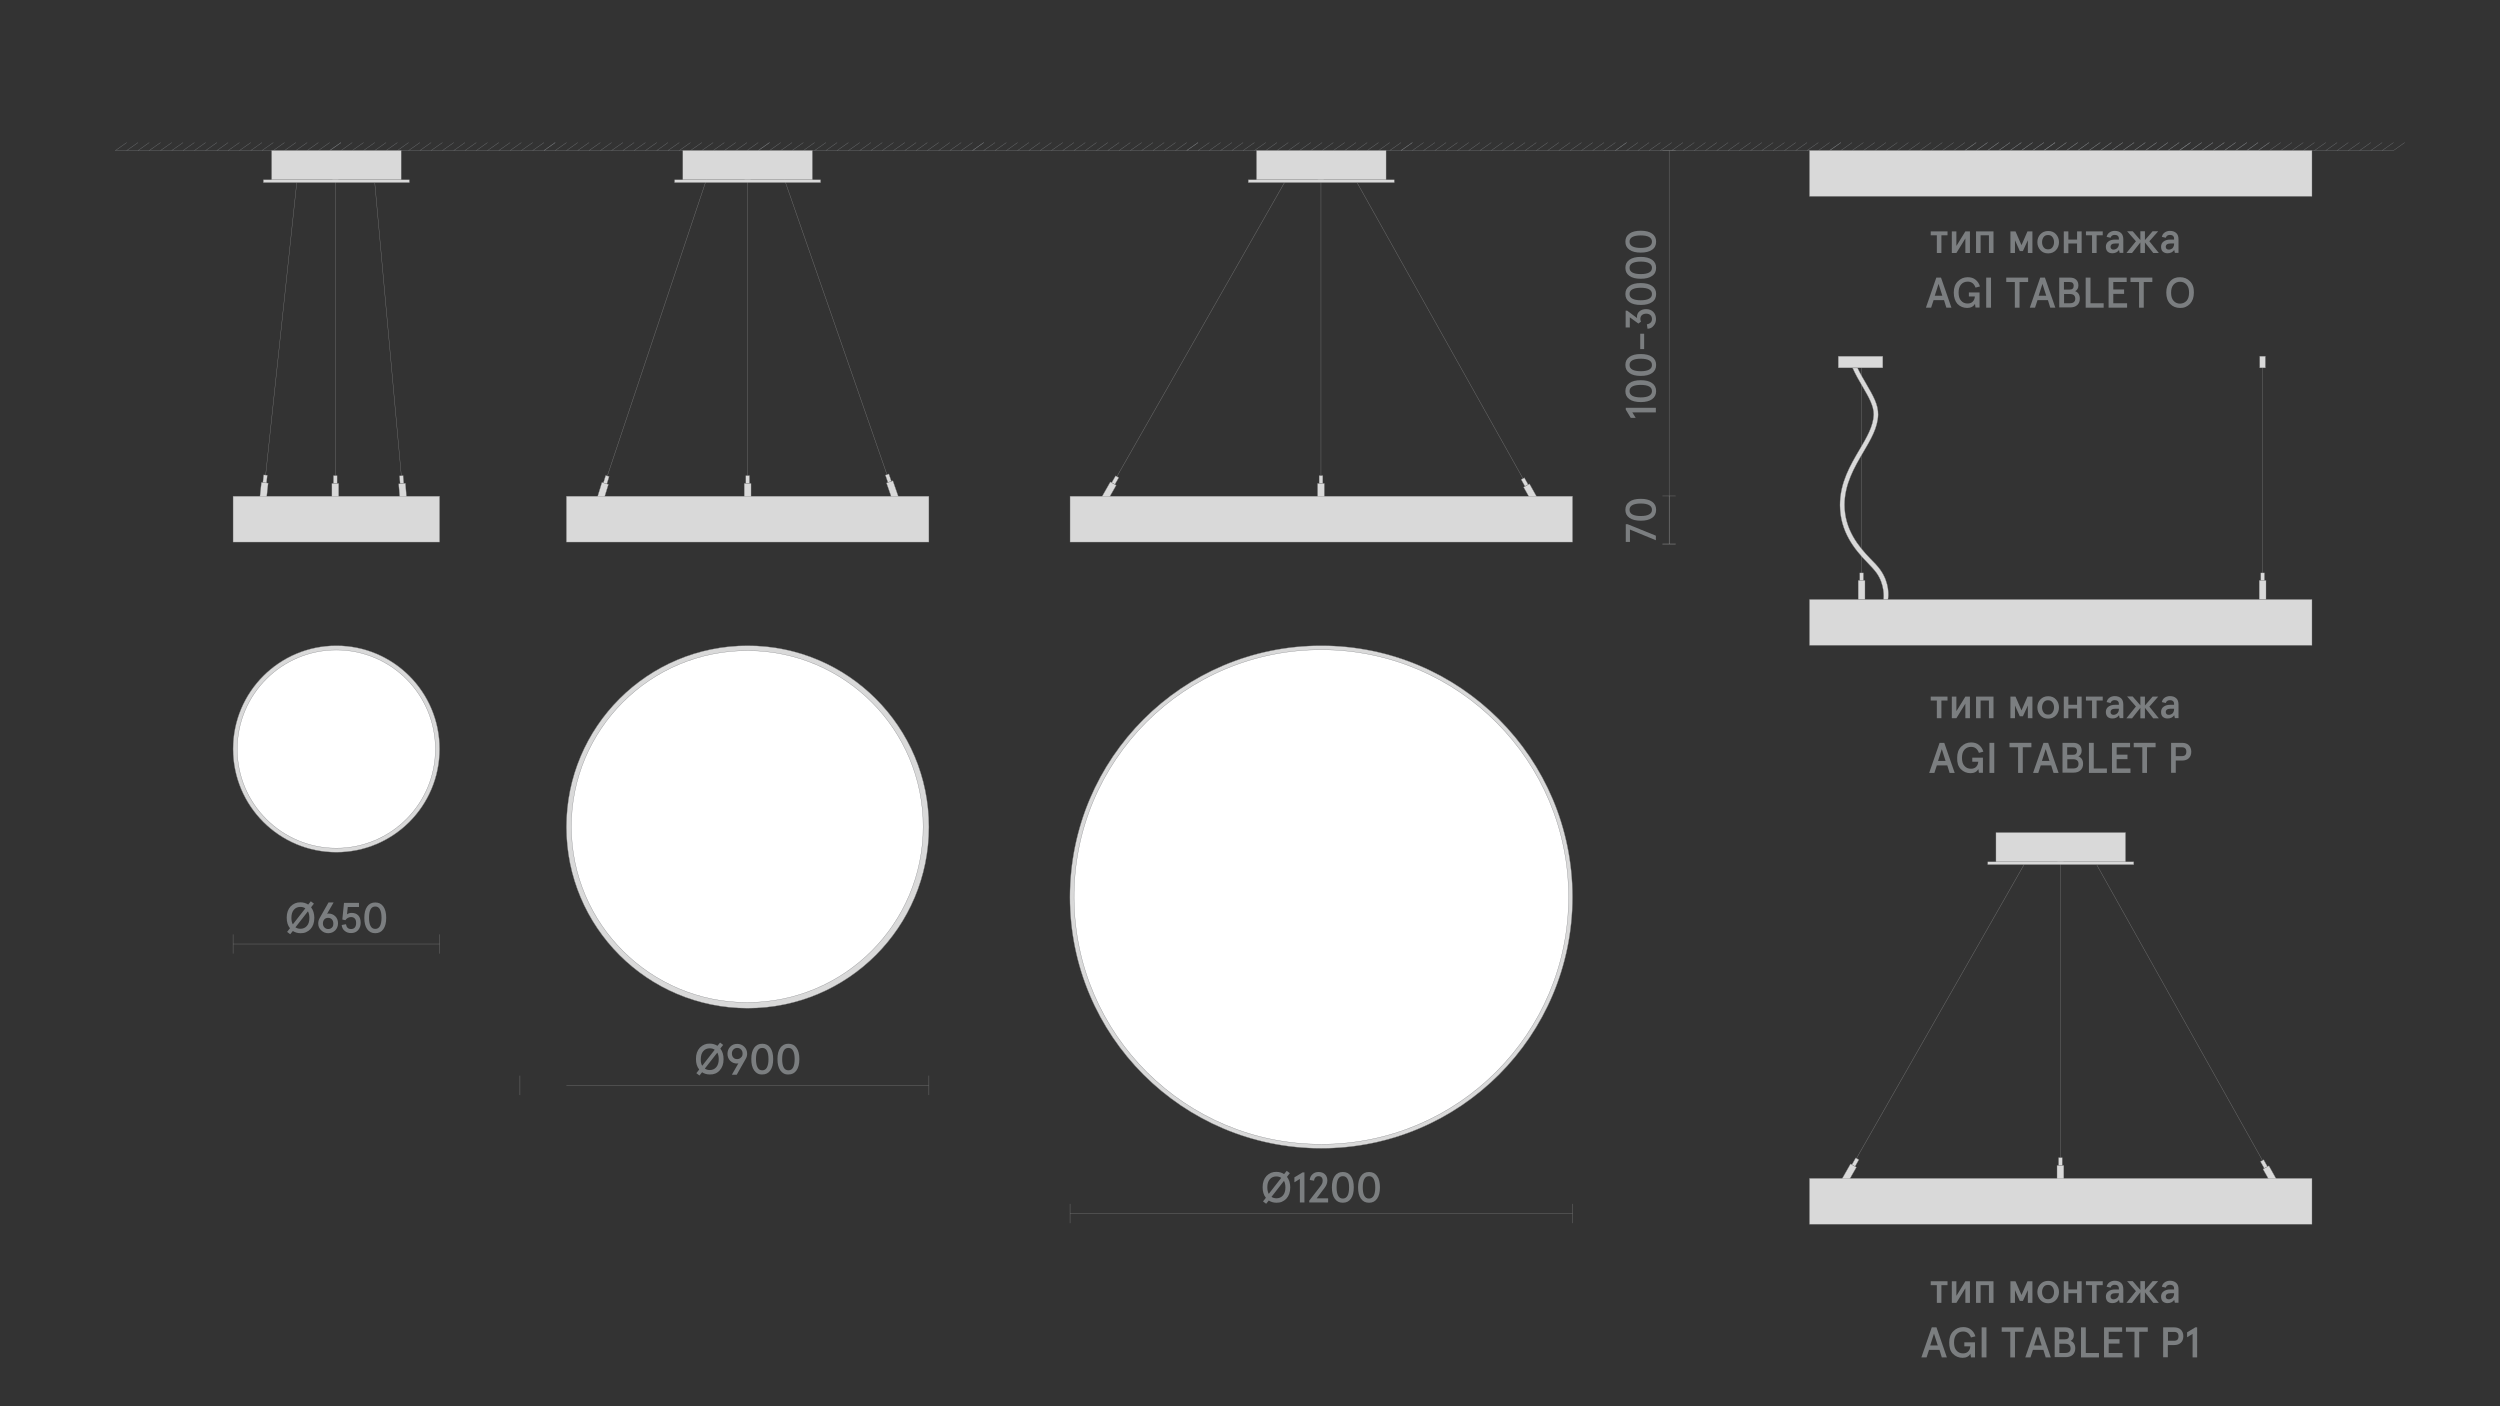 <?xml version="1.0" encoding="utf-8"?>
<!-- Generator: Adobe Illustrator 25.2.3, SVG Export Plug-In . SVG Version: 6.00 Build 0)  -->
<svg version="1.1" id="Слой_1" xmlns="http://www.w3.org/2000/svg" xmlns:xlink="http://www.w3.org/1999/xlink" x="0px" y="0px"
	 viewBox="0 0 1920 1080" style="enable-background:new 0 0 1920 1080;" xml:space="preserve">
<rect x="0" y="0" width="1920" height="1080" fill="#333333" stroke="none"/>
<style type="text/css">
	.st0{fill:none;}
	.st1{fill:#1A1A1A;}
	.st2{fill:none;stroke:#7B7E80;stroke-width:0.25;stroke-linejoin:bevel;stroke-miterlimit:10;}
	.st3{fill:#7B7E80;}
	.st4{fill:#D9D9D9;stroke:#868686;stroke-width:0.25;stroke-miterlimit:10;}
	.st5{fill:#BDBBBA;stroke:#928E8D;stroke-width:0.25;stroke-miterlimit:10;}
	.st6{fill:#878687;}
	.st7{fill:#FFFFFF;stroke:#808285;stroke-width:0.25;stroke-miterlimit:10;}
	.st8{fill:none;stroke:#868686;stroke-width:0.25;stroke-miterlimit:10;}
	.st9{fill:none;stroke:#7B7E80;stroke-width:0.25;stroke-miterlimit:10;}
	.st10{clip-path:url(#SVGID_2_);}
	.st11{opacity:0.35;clip-path:url(#SVGID_4_);fill:url(#SVGID_5_);}
	.st12{fill:#D3D3D2;stroke:#808285;stroke-width:0.25;stroke-miterlimit:10;}
	.st13{fill:none;stroke:#868686;stroke-width:0.25;stroke-miterlimit:10;stroke-dasharray:3;}
	.st14{fill:#868586;}
	.st15{opacity:0.35;clip-path:url(#SVGID_7_);fill:url(#SVGID_8_);}
	.st16{fill:#C6C6C5;}
	.st17{clip-path:url(#SVGID_10_);}
	.st18{opacity:0.35;clip-path:url(#SVGID_12_);fill:url(#SVGID_13_);}
	.st19{clip-path:url(#SVGID_15_);}
	.st20{opacity:0.35;clip-path:url(#SVGID_17_);fill:url(#SVGID_18_);}
	.st21{clip-path:url(#SVGID_20_);}
	.st22{opacity:0.35;clip-path:url(#SVGID_22_);fill:url(#SVGID_23_);}
	.st23{clip-path:url(#SVGID_25_);}
	.st24{opacity:0.35;clip-path:url(#SVGID_27_);fill:url(#SVGID_28_);}
	.st25{fill:none;stroke:#868686;stroke-width:0.25;stroke-miterlimit:10;stroke-dasharray:2.992,2.992;}
	.st26{fill:none;stroke:#868686;stroke-width:0.25;stroke-miterlimit:10;stroke-dasharray:3.021,3.021;}
	.st27{fill:none;stroke:#868686;stroke-width:0.25;stroke-miterlimit:10;stroke-dasharray:3.033,3.033;}
	.st28{fill:none;stroke:#868686;stroke-width:0.25;stroke-miterlimit:10;stroke-dasharray:3.032,3.032;}
	.st29{fill:none;stroke:#868686;stroke-width:0.25;stroke-linejoin:bevel;stroke-miterlimit:10;}
</style>
<rect class="st0" width="1920" height="1080"/>
<g>
	<g>
		<line class="st2" x1="88.6" y1="115.6" x2="253.2" y2="115.6"/>
	</g>
	<g>
		<line class="st2" x1="131.9" y1="115.6" x2="140.6" y2="109.5"/>
		<line class="st2" x1="140.6" y1="115.6" x2="149.3" y2="109.5"/>
		<line class="st2" x1="149.3" y1="115.6" x2="157.9" y2="109.5"/>
		<line class="st2" x1="88.6" y1="115.6" x2="97.3" y2="109.5"/>
		<line class="st2" x1="97.3" y1="115.6" x2="106" y2="109.5"/>
		<line class="st2" x1="106" y1="115.6" x2="114.6" y2="109.5"/>
		<line class="st2" x1="114.6" y1="115.6" x2="123.3" y2="109.5"/>
		<line class="st2" x1="123.3" y1="115.6" x2="131.9" y2="109.5"/>
		<line class="st2" x1="157.9" y1="115.6" x2="166.6" y2="109.5"/>
		<line class="st2" x1="166.6" y1="115.6" x2="175.2" y2="109.5"/>
		<line class="st2" x1="175.2" y1="115.6" x2="183.9" y2="109.5"/>
		<line class="st2" x1="183.9" y1="115.6" x2="192.6" y2="109.5"/>
		<line class="st2" x1="192.6" y1="115.6" x2="201.2" y2="109.5"/>
		<line class="st2" x1="201.2" y1="115.6" x2="209.9" y2="109.5"/>
		<line class="st2" x1="209.9" y1="115.6" x2="218.5" y2="109.5"/>
		<line class="st2" x1="218.5" y1="115.6" x2="227.2" y2="109.5"/>
		<line class="st2" x1="227.2" y1="115.6" x2="235.9" y2="109.5"/>
		<line class="st2" x1="235.9" y1="115.6" x2="244.5" y2="109.5"/>
		<line class="st2" x1="244.5" y1="115.6" x2="253.2" y2="109.5"/>
		<line class="st2" x1="253.2" y1="115.6" x2="261.9" y2="109.5"/>
	</g>
	<g>
		<line class="st2" x1="253.2" y1="115.6" x2="417.8" y2="115.6"/>
	</g>
	<g>
		<line class="st2" x1="296.5" y1="115.6" x2="305.2" y2="109.5"/>
		<line class="st2" x1="305.2" y1="115.6" x2="313.8" y2="109.5"/>
		<line class="st2" x1="313.8" y1="115.6" x2="322.5" y2="109.5"/>
		<line class="st2" x1="253.2" y1="115.6" x2="261.9" y2="109.5"/>
		<line class="st2" x1="261.9" y1="115.6" x2="270.5" y2="109.5"/>
		<line class="st2" x1="270.5" y1="115.6" x2="279.2" y2="109.5"/>
		<line class="st2" x1="279.2" y1="115.6" x2="287.8" y2="109.5"/>
		<line class="st2" x1="287.8" y1="115.6" x2="296.5" y2="109.5"/>
		<line class="st2" x1="322.5" y1="115.6" x2="331.1" y2="109.5"/>
		<line class="st2" x1="331.1" y1="115.6" x2="339.8" y2="109.5"/>
		<line class="st2" x1="339.8" y1="115.6" x2="348.5" y2="109.5"/>
		<line class="st2" x1="348.5" y1="115.6" x2="357.1" y2="109.5"/>
		<line class="st2" x1="357.1" y1="115.6" x2="365.8" y2="109.5"/>
		<line class="st2" x1="365.8" y1="115.6" x2="374.4" y2="109.5"/>
		<line class="st2" x1="374.4" y1="115.6" x2="383.1" y2="109.5"/>
		<line class="st2" x1="383.1" y1="115.6" x2="391.8" y2="109.5"/>
		<line class="st2" x1="391.8" y1="115.6" x2="400.4" y2="109.5"/>
		<line class="st2" x1="400.4" y1="115.6" x2="409.1" y2="109.5"/>
		<line class="st2" x1="409.1" y1="115.6" x2="417.8" y2="109.5"/>
		<line class="st2" x1="417.8" y1="115.6" x2="426.4" y2="109.5"/>
	</g>
</g>
<g>
	<g>
		<line class="st2" x1="417.8" y1="115.6" x2="582.3" y2="115.6"/>
	</g>
	<g>
		<line class="st2" x1="461.1" y1="115.6" x2="469.7" y2="109.5"/>
		<line class="st2" x1="469.7" y1="115.6" x2="478.4" y2="109.5"/>
		<line class="st2" x1="478.4" y1="115.6" x2="487" y2="109.5"/>
		<line class="st2" x1="417.8" y1="115.6" x2="426.4" y2="109.5"/>
		<line class="st2" x1="426.4" y1="115.6" x2="435.1" y2="109.5"/>
		<line class="st2" x1="435.1" y1="115.6" x2="443.7" y2="109.5"/>
		<line class="st2" x1="443.7" y1="115.6" x2="452.4" y2="109.5"/>
		<line class="st2" x1="452.4" y1="115.6" x2="461.1" y2="109.5"/>
		<line class="st2" x1="487" y1="115.6" x2="495.7" y2="109.5"/>
		<line class="st2" x1="495.7" y1="115.6" x2="504.4" y2="109.5"/>
		<line class="st2" x1="504.4" y1="115.6" x2="513" y2="109.5"/>
		<line class="st2" x1="513" y1="115.6" x2="521.7" y2="109.5"/>
		<line class="st2" x1="521.7" y1="115.6" x2="530.3" y2="109.5"/>
		<line class="st2" x1="530.3" y1="115.6" x2="539" y2="109.5"/>
		<line class="st2" x1="539" y1="115.6" x2="547.7" y2="109.5"/>
		<line class="st2" x1="547.7" y1="115.6" x2="556.3" y2="109.5"/>
		<line class="st2" x1="556.3" y1="115.6" x2="565" y2="109.5"/>
		<line class="st2" x1="565" y1="115.6" x2="573.7" y2="109.5"/>
		<line class="st2" x1="573.7" y1="115.6" x2="582.3" y2="109.5"/>
		<line class="st2" x1="582.3" y1="115.6" x2="591" y2="109.5"/>
	</g>
	<g>
		<line class="st2" x1="582.3" y1="115.6" x2="746.9" y2="115.6"/>
	</g>
	<g>
		<line class="st2" x1="625.6" y1="115.6" x2="634.3" y2="109.5"/>
		<line class="st2" x1="634.3" y1="115.6" x2="642.9" y2="109.5"/>
		<line class="st2" x1="642.9" y1="115.6" x2="651.6" y2="109.5"/>
		<line class="st2" x1="582.3" y1="115.6" x2="591" y2="109.5"/>
		<line class="st2" x1="591" y1="115.6" x2="599.6" y2="109.5"/>
		<line class="st2" x1="599.6" y1="115.6" x2="608.3" y2="109.5"/>
		<line class="st2" x1="608.3" y1="115.6" x2="617" y2="109.5"/>
		<line class="st2" x1="617" y1="115.6" x2="625.6" y2="109.5"/>
		<line class="st2" x1="651.6" y1="115.6" x2="660.3" y2="109.5"/>
		<line class="st2" x1="660.3" y1="115.6" x2="668.9" y2="109.5"/>
		<line class="st2" x1="668.9" y1="115.6" x2="677.6" y2="109.5"/>
		<line class="st2" x1="677.6" y1="115.6" x2="686.2" y2="109.5"/>
		<line class="st2" x1="686.2" y1="115.6" x2="694.9" y2="109.5"/>
		<line class="st2" x1="694.9" y1="115.6" x2="703.6" y2="109.5"/>
		<line class="st2" x1="703.6" y1="115.6" x2="712.2" y2="109.5"/>
		<line class="st2" x1="712.2" y1="115.6" x2="720.9" y2="109.5"/>
		<line class="st2" x1="720.9" y1="115.6" x2="729.5" y2="109.5"/>
		<line class="st2" x1="729.5" y1="115.6" x2="738.2" y2="109.5"/>
		<line class="st2" x1="738.2" y1="115.6" x2="746.9" y2="109.5"/>
		<line class="st2" x1="746.9" y1="115.6" x2="755.5" y2="109.5"/>
	</g>
</g>
<g>
	<g>
		<line class="st2" x1="746.9" y1="115.6" x2="911.4" y2="115.6"/>
	</g>
	<g>
		<line class="st2" x1="790.2" y1="115.6" x2="798.8" y2="109.5"/>
		<line class="st2" x1="798.8" y1="115.6" x2="807.5" y2="109.5"/>
		<line class="st2" x1="807.5" y1="115.6" x2="816.2" y2="109.5"/>
		<line class="st2" x1="746.9" y1="115.6" x2="755.5" y2="109.5"/>
		<line class="st2" x1="755.5" y1="115.6" x2="764.2" y2="109.5"/>
		<line class="st2" x1="764.2" y1="115.6" x2="772.9" y2="109.5"/>
		<line class="st2" x1="772.9" y1="115.6" x2="781.5" y2="109.5"/>
		<line class="st2" x1="781.5" y1="115.6" x2="790.2" y2="109.5"/>
		<line class="st2" x1="816.2" y1="115.6" x2="824.8" y2="109.5"/>
		<line class="st2" x1="824.8" y1="115.6" x2="833.5" y2="109.5"/>
		<line class="st2" x1="833.5" y1="115.6" x2="842.1" y2="109.5"/>
		<line class="st2" x1="842.1" y1="115.6" x2="850.8" y2="109.5"/>
		<line class="st2" x1="850.8" y1="115.6" x2="859.5" y2="109.5"/>
		<line class="st2" x1="859.5" y1="115.6" x2="868.1" y2="109.5"/>
		<line class="st2" x1="868.1" y1="115.6" x2="876.8" y2="109.5"/>
		<line class="st2" x1="876.8" y1="115.6" x2="885.5" y2="109.5"/>
		<line class="st2" x1="885.5" y1="115.6" x2="894.1" y2="109.5"/>
		<line class="st2" x1="894.1" y1="115.6" x2="902.8" y2="109.5"/>
		<line class="st2" x1="902.8" y1="115.6" x2="911.4" y2="109.5"/>
		<line class="st2" x1="911.4" y1="115.6" x2="920.1" y2="109.5"/>
	</g>
	<g>
		<line class="st2" x1="911.4" y1="115.6" x2="1076" y2="115.6"/>
	</g>
	<g>
		<line class="st2" x1="954.7" y1="115.6" x2="963.4" y2="109.5"/>
		<line class="st2" x1="963.4" y1="115.6" x2="972.1" y2="109.5"/>
		<line class="st2" x1="972.1" y1="115.6" x2="980.7" y2="109.5"/>
		<line class="st2" x1="911.4" y1="115.6" x2="920.1" y2="109.5"/>
		<line class="st2" x1="920.1" y1="115.6" x2="928.8" y2="109.5"/>
		<line class="st2" x1="928.8" y1="115.6" x2="937.4" y2="109.5"/>
		<line class="st2" x1="937.4" y1="115.6" x2="946.1" y2="109.5"/>
		<line class="st2" x1="946.1" y1="115.6" x2="954.7" y2="109.5"/>
		<line class="st2" x1="980.7" y1="115.6" x2="989.4" y2="109.5"/>
		<line class="st2" x1="989.4" y1="115.6" x2="998" y2="109.5"/>
		<line class="st2" x1="998" y1="115.6" x2="1006.7" y2="109.5"/>
		<line class="st2" x1="1006.7" y1="115.6" x2="1015.4" y2="109.5"/>
		<line class="st2" x1="1015.4" y1="115.6" x2="1024" y2="109.5"/>
		<line class="st2" x1="1024" y1="115.6" x2="1032.7" y2="109.5"/>
		<line class="st2" x1="1032.7" y1="115.6" x2="1041.4" y2="109.5"/>
		<line class="st2" x1="1041.4" y1="115.6" x2="1050" y2="109.5"/>
		<line class="st2" x1="1050" y1="115.6" x2="1058.7" y2="109.5"/>
		<line class="st2" x1="1058.7" y1="115.6" x2="1067.3" y2="109.5"/>
		<line class="st2" x1="1067.3" y1="115.6" x2="1076" y2="109.5"/>
		<line class="st2" x1="1076" y1="115.6" x2="1084.7" y2="109.5"/>
	</g>
</g>
<g>
	<g>
		<line class="st2" x1="1076" y1="115.6" x2="1240.6" y2="115.6"/>
	</g>
	<g>
		<line class="st2" x1="1119.3" y1="115.6" x2="1128" y2="109.5"/>
		<line class="st2" x1="1128" y1="115.6" x2="1136.6" y2="109.5"/>
		<line class="st2" x1="1136.6" y1="115.6" x2="1145.3" y2="109.5"/>
		<line class="st2" x1="1076" y1="115.6" x2="1084.7" y2="109.5"/>
		<line class="st2" x1="1084.7" y1="115.6" x2="1093.3" y2="109.5"/>
		<line class="st2" x1="1093.3" y1="115.6" x2="1102" y2="109.5"/>
		<line class="st2" x1="1102" y1="115.6" x2="1110.6" y2="109.5"/>
		<line class="st2" x1="1110.6" y1="115.6" x2="1119.3" y2="109.5"/>
		<line class="st2" x1="1145.3" y1="115.6" x2="1153.9" y2="109.5"/>
		<line class="st2" x1="1153.9" y1="115.6" x2="1162.6" y2="109.5"/>
		<line class="st2" x1="1162.6" y1="115.6" x2="1171.3" y2="109.5"/>
		<line class="st2" x1="1171.3" y1="115.6" x2="1179.9" y2="109.5"/>
		<line class="st2" x1="1179.9" y1="115.6" x2="1188.6" y2="109.5"/>
		<line class="st2" x1="1188.6" y1="115.6" x2="1197.2" y2="109.5"/>
		<line class="st2" x1="1197.2" y1="115.6" x2="1205.9" y2="109.5"/>
		<line class="st2" x1="1205.9" y1="115.6" x2="1214.6" y2="109.5"/>
		<line class="st2" x1="1214.6" y1="115.6" x2="1223.2" y2="109.5"/>
		<line class="st2" x1="1223.2" y1="115.6" x2="1231.9" y2="109.5"/>
		<line class="st2" x1="1231.9" y1="115.6" x2="1240.6" y2="109.5"/>
		<line class="st2" x1="1240.6" y1="115.6" x2="1249.2" y2="109.5"/>
	</g>
	<g>
		<line class="st2" x1="1240.6" y1="115.6" x2="1405.1" y2="115.6"/>
	</g>
	<g>
		<line class="st2" x1="1283.9" y1="115.6" x2="1292.5" y2="109.5"/>
		<line class="st2" x1="1292.5" y1="115.6" x2="1301.2" y2="109.5"/>
		<line class="st2" x1="1301.2" y1="115.6" x2="1309.8" y2="109.5"/>
		<line class="st2" x1="1240.6" y1="115.6" x2="1249.2" y2="109.5"/>
		<line class="st2" x1="1249.2" y1="115.6" x2="1257.9" y2="109.5"/>
		<line class="st2" x1="1257.9" y1="115.6" x2="1266.5" y2="109.5"/>
		<line class="st2" x1="1266.5" y1="115.6" x2="1275.2" y2="109.5"/>
		<line class="st2" x1="1275.2" y1="115.6" x2="1283.9" y2="109.5"/>
		<line class="st2" x1="1309.8" y1="115.6" x2="1318.5" y2="109.5"/>
		<line class="st2" x1="1318.5" y1="115.6" x2="1327.2" y2="109.5"/>
		<line class="st2" x1="1327.2" y1="115.6" x2="1335.8" y2="109.5"/>
		<line class="st2" x1="1335.8" y1="115.6" x2="1344.5" y2="109.5"/>
		<line class="st2" x1="1344.5" y1="115.6" x2="1353.1" y2="109.5"/>
		<line class="st2" x1="1353.1" y1="115.6" x2="1361.8" y2="109.5"/>
		<line class="st2" x1="1361.8" y1="115.6" x2="1370.5" y2="109.5"/>
		<line class="st2" x1="1370.5" y1="115.6" x2="1379.1" y2="109.5"/>
		<line class="st2" x1="1379.1" y1="115.6" x2="1387.8" y2="109.5"/>
		<line class="st2" x1="1387.8" y1="115.6" x2="1396.5" y2="109.5"/>
		<line class="st2" x1="1396.5" y1="115.6" x2="1405.1" y2="109.5"/>
		<line class="st2" x1="1405.1" y1="115.6" x2="1413.8" y2="109.5"/>
	</g>
</g>
<g>
	<g>
		<line class="st2" x1="1405.1" y1="115.6" x2="1569.7" y2="115.6"/>
	</g>
	<g>
		<line class="st2" x1="1448.4" y1="115.6" x2="1457.1" y2="109.5"/>
		<line class="st2" x1="1457.1" y1="115.6" x2="1465.7" y2="109.5"/>
		<line class="st2" x1="1465.7" y1="115.6" x2="1474.4" y2="109.5"/>
		<line class="st2" x1="1405.1" y1="115.6" x2="1413.8" y2="109.5"/>
		<line class="st2" x1="1413.8" y1="115.6" x2="1422.4" y2="109.5"/>
		<line class="st2" x1="1422.4" y1="115.6" x2="1431.1" y2="109.5"/>
		<line class="st2" x1="1431.1" y1="115.6" x2="1439.8" y2="109.5"/>
		<line class="st2" x1="1439.8" y1="115.6" x2="1448.4" y2="109.5"/>
		<line class="st2" x1="1474.4" y1="115.6" x2="1483.1" y2="109.5"/>
		<line class="st2" x1="1483.1" y1="115.6" x2="1491.7" y2="109.5"/>
		<line class="st2" x1="1491.7" y1="115.6" x2="1500.4" y2="109.5"/>
		<line class="st2" x1="1500.4" y1="115.6" x2="1509" y2="109.5"/>
		<line class="st2" x1="1509" y1="115.6" x2="1517.7" y2="109.5"/>
		<line class="st2" x1="1517.7" y1="115.6" x2="1526.4" y2="109.5"/>
		<line class="st2" x1="1526.4" y1="115.6" x2="1535" y2="109.5"/>
		<line class="st2" x1="1535" y1="115.6" x2="1543.7" y2="109.5"/>
		<line class="st2" x1="1543.7" y1="115.6" x2="1552.4" y2="109.5"/>
		<line class="st2" x1="1552.4" y1="115.6" x2="1561" y2="109.5"/>
		<line class="st2" x1="1561" y1="115.6" x2="1569.7" y2="109.5"/>
		<line class="st2" x1="1569.7" y1="115.6" x2="1578.3" y2="109.5"/>
	</g>
	<g>
		<line class="st2" x1="1569.7" y1="115.6" x2="1734.2" y2="115.6"/>
	</g>
	<g>
		<line class="st2" x1="1613" y1="115.6" x2="1621.6" y2="109.5"/>
		<line class="st2" x1="1621.6" y1="115.6" x2="1630.3" y2="109.5"/>
		<line class="st2" x1="1630.3" y1="115.6" x2="1639" y2="109.5"/>
		<line class="st2" x1="1569.7" y1="115.6" x2="1578.3" y2="109.5"/>
		<line class="st2" x1="1578.3" y1="115.6" x2="1587" y2="109.5"/>
		<line class="st2" x1="1587" y1="115.6" x2="1595.7" y2="109.5"/>
		<line class="st2" x1="1595.7" y1="115.6" x2="1604.3" y2="109.5"/>
		<line class="st2" x1="1604.3" y1="115.6" x2="1613" y2="109.5"/>
		<line class="st2" x1="1639" y1="115.6" x2="1647.6" y2="109.5"/>
		<line class="st2" x1="1647.6" y1="115.6" x2="1656.3" y2="109.5"/>
		<line class="st2" x1="1656.3" y1="115.6" x2="1664.9" y2="109.5"/>
		<line class="st2" x1="1664.9" y1="115.6" x2="1673.6" y2="109.5"/>
		<line class="st2" x1="1673.6" y1="115.6" x2="1682.3" y2="109.5"/>
		<line class="st2" x1="1682.3" y1="115.6" x2="1690.9" y2="109.5"/>
		<line class="st2" x1="1690.9" y1="115.6" x2="1699.6" y2="109.5"/>
		<line class="st2" x1="1699.6" y1="115.6" x2="1708.3" y2="109.5"/>
		<line class="st2" x1="1708.3" y1="115.6" x2="1716.9" y2="109.5"/>
		<line class="st2" x1="1716.9" y1="115.6" x2="1725.6" y2="109.5"/>
		<line class="st2" x1="1725.6" y1="115.6" x2="1734.2" y2="109.5"/>
		<line class="st2" x1="1734.2" y1="115.6" x2="1742.9" y2="109.5"/>
	</g>
</g>
<g>
	<g>
		<line class="st2" x1="1509" y1="115.6" x2="1673.6" y2="115.6"/>
	</g>
	<g>
		<line class="st2" x1="1552.4" y1="115.6" x2="1561" y2="109.5"/>
		<line class="st2" x1="1561" y1="115.6" x2="1569.7" y2="109.5"/>
		<line class="st2" x1="1569.7" y1="115.6" x2="1578.3" y2="109.5"/>
		<line class="st2" x1="1509" y1="115.6" x2="1517.7" y2="109.5"/>
		<line class="st2" x1="1517.7" y1="115.6" x2="1526.4" y2="109.5"/>
		<line class="st2" x1="1526.4" y1="115.6" x2="1535" y2="109.5"/>
		<line class="st2" x1="1535" y1="115.6" x2="1543.7" y2="109.5"/>
		<line class="st2" x1="1543.7" y1="115.6" x2="1552.4" y2="109.5"/>
		<line class="st2" x1="1578.3" y1="115.6" x2="1587" y2="109.5"/>
		<line class="st2" x1="1587" y1="115.6" x2="1595.7" y2="109.5"/>
		<line class="st2" x1="1595.7" y1="115.6" x2="1604.3" y2="109.5"/>
		<line class="st2" x1="1604.3" y1="115.6" x2="1613" y2="109.5"/>
		<line class="st2" x1="1613" y1="115.6" x2="1621.6" y2="109.5"/>
		<line class="st2" x1="1621.6" y1="115.6" x2="1630.3" y2="109.5"/>
		<line class="st2" x1="1630.3" y1="115.6" x2="1639" y2="109.5"/>
		<line class="st2" x1="1639" y1="115.6" x2="1647.6" y2="109.5"/>
		<line class="st2" x1="1647.6" y1="115.6" x2="1656.3" y2="109.5"/>
		<line class="st2" x1="1656.3" y1="115.6" x2="1664.9" y2="109.5"/>
		<line class="st2" x1="1664.9" y1="115.6" x2="1673.6" y2="109.5"/>
		<line class="st2" x1="1673.6" y1="115.6" x2="1682.3" y2="109.5"/>
	</g>
	<g>
		<line class="st2" x1="1673.6" y1="115.6" x2="1838.2" y2="115.6"/>
	</g>
	<g>
		<line class="st2" x1="1716.9" y1="115.6" x2="1725.6" y2="109.5"/>
		<line class="st2" x1="1725.6" y1="115.6" x2="1734.2" y2="109.5"/>
		<line class="st2" x1="1734.2" y1="115.6" x2="1742.9" y2="109.5"/>
		<line class="st2" x1="1673.6" y1="115.6" x2="1682.3" y2="109.5"/>
		<line class="st2" x1="1682.3" y1="115.6" x2="1690.9" y2="109.5"/>
		<line class="st2" x1="1690.9" y1="115.6" x2="1699.6" y2="109.5"/>
		<line class="st2" x1="1699.6" y1="115.6" x2="1708.3" y2="109.5"/>
		<line class="st2" x1="1708.3" y1="115.6" x2="1716.9" y2="109.5"/>
		<line class="st2" x1="1742.9" y1="115.6" x2="1751.6" y2="109.5"/>
		<line class="st2" x1="1751.6" y1="115.6" x2="1760.2" y2="109.5"/>
		<line class="st2" x1="1760.2" y1="115.6" x2="1768.9" y2="109.5"/>
		<line class="st2" x1="1768.9" y1="115.6" x2="1777.5" y2="109.5"/>
		<line class="st2" x1="1777.5" y1="115.6" x2="1786.2" y2="109.5"/>
		<line class="st2" x1="1786.2" y1="115.6" x2="1794.9" y2="109.5"/>
		<line class="st2" x1="1794.9" y1="115.6" x2="1803.5" y2="109.5"/>
		<line class="st2" x1="1803.5" y1="115.6" x2="1812.2" y2="109.5"/>
		<line class="st2" x1="1812.2" y1="115.6" x2="1820.8" y2="109.5"/>
		<line class="st2" x1="1820.8" y1="115.6" x2="1829.5" y2="109.5"/>
		<line class="st2" x1="1829.5" y1="115.6" x2="1838.2" y2="109.5"/>
		<line class="st2" x1="1838.2" y1="115.6" x2="1846.8" y2="109.5"/>
	</g>
</g>
<line class="st4" x1="179" y1="725" x2="337.6" y2="725"/>
<g>
	<g>
		<path class="st3" d="M241.4,704.9c0,3.7-1,6.5-3,8.7c-2.1,2.1-4.6,3.2-7.6,3.1c-2.2,0-4.2-0.6-5.9-1.7l-2,2.5l-2.4-1.8l2.2-2.8
			c-1.7-2.1-2.5-4.8-2.5-8.1c0-3.7,1-6.5,3-8.7c2.1-2.1,4.6-3.2,7.6-3.1c2.2,0,4.2,0.6,5.9,1.7l2-2.5l2.4,1.8l-2.2,2.8
			C240.5,698.9,241.4,701.6,241.4,704.9z M224.9,709.9l9.6-12.3c-1.1-0.7-2.3-1.1-3.8-1.1c-2,0-3.7,0.7-5,2.2
			c-1.3,1.5-1.9,3.5-1.9,6.2C223.8,706.9,224.1,708.6,224.9,709.9z M237.6,704.9c0-2-0.4-3.7-1.1-5l-9.6,12.3
			c1.1,0.7,2.3,1.1,3.8,1.1c2,0,3.7-0.7,5-2.2C237,709.7,237.6,707.6,237.6,704.9z"/>
		<path class="st3" d="M244.4,709.2c0-1.5,0.4-2.9,1.2-4.3l6.7-11.8h3.9l-5,8.7c0.3-0.1,0.7-0.2,1-0.2c2.1,0,3.9,0.7,5.3,2.1
			c1.4,1.4,2.1,3.2,2.1,5.4c0,2.1-0.7,3.9-2.1,5.4c-1.4,1.4-3.2,2.2-5.4,2.2c-2.1,0-3.9-0.7-5.4-2.2
			C245.1,713.1,244.4,711.3,244.4,709.2z M256,709.2c0-1.3-0.4-2.3-1.1-3.1c-0.7-0.8-1.7-1.2-2.9-1.2s-2.2,0.4-2.9,1.2
			c-0.7,0.8-1.1,1.8-1.1,3.1c0,1.3,0.4,2.3,1.2,3.1c0.8,0.8,1.7,1.2,2.9,1.2c1.2,0,2.1-0.4,2.9-1.2S256,710.5,256,709.2z"/>
		<path class="st3" d="M262.4,710.4l3.3-0.6c0.4,2.5,1.7,3.7,3.9,3.7c1.3,0,2.2-0.4,2.9-1.2c0.7-0.8,1-2,1-3.4c0-1.5-0.3-2.6-1-3.4
			c-0.7-0.8-1.6-1.2-2.9-1.2c-1.7,0-3.2,0.8-4.4,2.4l-2.3-0.5l1.3-12.8h11.5v3.2h-8.6l-0.6,5.6c1-0.7,2.2-1.1,3.6-1.1
			c2.2,0,3.9,0.7,5.1,2s1.8,3.2,1.8,5.6c0,2.3-0.7,4.2-2,5.7c-1.4,1.5-3.2,2.2-5.4,2.2c-2,0-3.6-0.6-4.9-1.7
			C263.4,713.9,262.6,712.3,262.4,710.4z"/>
		<path class="st3" d="M282,713.6c-1.5-2.1-2.2-5-2.2-8.7s0.7-6.6,2.2-8.7s3.5-3.1,6.2-3.1c2.7,0,4.7,1,6.2,3.1
			c1.5,2.1,2.2,5,2.2,8.7s-0.7,6.6-2.2,8.7c-1.5,2.1-3.5,3.1-6.2,3.1C285.5,716.7,283.5,715.7,282,713.6z M291.8,711.2
			c0.8-1.5,1.2-3.6,1.2-6.4s-0.4-4.9-1.2-6.4c-0.8-1.5-2-2.2-3.6-2.2s-2.8,0.7-3.6,2.2c-0.8,1.5-1.2,3.6-1.2,6.4s0.4,4.9,1.2,6.4
			c0.8,1.5,2,2.2,3.6,2.2S291,712.7,291.8,711.2z"/>
	</g>
</g>
<line class="st8" x1="179" y1="732.4" x2="179" y2="717.6"/>
<line class="st8" x1="337.7" y1="732.4" x2="337.7" y2="717.6"/>
<path class="st4" d="M258.3,495.9L258.3,495.9c43.8,0,79.3,35.5,79.3,79.3v0c0,43.8-35.5,79.3-79.3,79.3h0
	c-43.8,0-79.3-35.5-79.3-79.3v0C179,531.4,214.5,495.9,258.3,495.9z"/>
<path class="st7" d="M258.3,499.2L258.3,499.2c42,0,76.1,34.1,76.1,76.1v0c0,42-34.1,76.1-76.1,76.1h0c-42,0-76.1-34.1-76.1-76.1v0
	C182.3,533.2,216.3,499.2,258.3,499.2z"/>
<line class="st4" x1="435" y1="833.6" x2="713.3" y2="833.6"/>
<g>
	<g>
		<path class="st3" d="M555.7,813.4c0,3.7-1,6.5-3,8.7s-4.6,3.2-7.6,3.1c-2.2,0-4.2-0.6-5.9-1.7l-2,2.5l-2.4-1.8l2.2-2.8
			c-1.7-2.1-2.5-4.8-2.5-8.1c0-3.7,1-6.5,3-8.7c2.1-2.1,4.6-3.2,7.6-3.1c2.2,0,4.2,0.6,5.9,1.7l2-2.5l2.4,1.8l-2.2,2.8
			C554.9,807.5,555.7,810.1,555.7,813.4z M539.3,818.5l9.6-12.3c-1.1-0.7-2.3-1.1-3.8-1.1c-2,0-3.7,0.7-5,2.2
			c-1.3,1.5-1.9,3.5-1.9,6.2C538.1,815.5,538.5,817.2,539.3,818.5z M552,813.4c0-2-0.4-3.7-1.1-5l-9.6,12.3c1.1,0.7,2.3,1.1,3.8,1.1
			c2,0,3.7-0.7,5-2.2C551.3,818.2,552,816.1,552,813.4z"/>
		<path class="st3" d="M562.1,825.3l5-8.7c-0.3,0.1-0.7,0.2-1,0.2c-2.1,0-3.9-0.7-5.3-2.1c-1.4-1.4-2.1-3.2-2.1-5.4
			c0-2.1,0.7-3.9,2.1-5.4s3.2-2.2,5.4-2.2c2.1,0,3.9,0.7,5.4,2.2s2.2,3.2,2.2,5.4c0,1.5-0.4,2.8-1.2,4.1l-6.8,12H562.1z
			 M570.3,809.1c0-1.3-0.4-2.3-1.2-3.1c-0.8-0.8-1.7-1.2-2.9-1.2s-2.1,0.4-2.9,1.2c-0.8,0.8-1.2,1.8-1.2,3.1c0,1.3,0.4,2.3,1.1,3.1
			c0.7,0.8,1.7,1.2,2.9,1.2c1.2,0,2.2-0.4,2.9-1.2C570,811.5,570.3,810.4,570.3,809.1z"/>
		<path class="st3" d="M579.2,822.1c-1.5-2.1-2.2-5-2.2-8.7s0.7-6.6,2.2-8.7c1.5-2.1,3.5-3.1,6.2-3.1c2.7,0,4.7,1,6.2,3.1
			c1.5,2.1,2.2,5,2.2,8.7s-0.7,6.6-2.2,8.7s-3.5,3.1-6.2,3.1C582.7,825.3,580.7,824.2,579.2,822.1z M589,819.8
			c0.8-1.5,1.2-3.6,1.2-6.4s-0.4-4.9-1.2-6.4s-2-2.2-3.6-2.2s-2.8,0.7-3.6,2.2c-0.8,1.5-1.2,3.6-1.2,6.4s0.4,4.9,1.2,6.4
			c0.8,1.5,2,2.2,3.6,2.2S588.2,821.3,589,819.8z"/>
		<path class="st3" d="M599.3,822.1c-1.5-2.1-2.2-5-2.2-8.7s0.7-6.6,2.2-8.7c1.5-2.1,3.5-3.1,6.2-3.1c2.7,0,4.7,1,6.2,3.1
			c1.5,2.1,2.2,5,2.2,8.7s-0.7,6.6-2.2,8.7s-3.5,3.1-6.2,3.1C602.8,825.3,600.8,824.2,599.3,822.1z M609.1,819.8
			c0.8-1.5,1.2-3.6,1.2-6.4s-0.4-4.9-1.2-6.4s-2-2.2-3.6-2.2s-2.8,0.7-3.6,2.2c-0.8,1.5-1.2,3.6-1.2,6.4s0.4,4.9,1.2,6.4
			c0.8,1.5,2,2.2,3.6,2.2S608.3,821.3,609.1,819.8z"/>
	</g>
</g>
<line class="st8" x1="399.3" y1="841" x2="399.3" y2="826.1"/>
<line class="st8" x1="713.4" y1="841" x2="713.4" y2="826.1"/>
<path class="st4" d="M574.2,495.9L574.2,495.9c76.9,0,139.2,62.3,139.2,139.2v0c0,76.9-62.3,139.2-139.2,139.2h0
	C497.3,774.3,435,712,435,635.1v0C435,558.2,497.3,495.9,574.2,495.9z"/>
<path class="st7" d="M574.5,499.7L574.5,499.7C648.9,500,709,560.4,709,634.8v0c0,74.6-60.5,135.1-135.1,135.1h0
	c-74.4,0-134.8-60.2-135.1-134.6l0,0C438.5,560.3,499.4,499.4,574.5,499.7z"/>
<g>
	<line class="st29" x1="1281.9" y1="115.6" x2="1281.9" y2="417.8"/>
	<line class="st29" x1="1276.8" y1="115.6" x2="1286.9" y2="115.6"/>
	<line class="st29" x1="1276.8" y1="417.8" x2="1286.9" y2="417.8"/>
	<g>
		<g>
			<path class="st3" d="M1271.7,316.7h-18.1l2.6,4.2h-3.8l-3.8-6.3v-1.4h23.1V316.7z"/>
			<path class="st3" d="M1268.8,306.6c-2.1,1.5-5,2.2-8.7,2.2s-6.6-0.7-8.7-2.2s-3.1-3.5-3.1-6.2c0-2.7,1-4.7,3.1-6.2
				c2.1-1.5,5-2.2,8.7-2.2s6.6,0.7,8.7,2.2c2.1,1.5,3.1,3.5,3.1,6.2C1271.9,303.1,1270.9,305.1,1268.8,306.6z M1266.5,296.8
				c-1.5-0.8-3.6-1.2-6.4-1.2s-4.9,0.4-6.4,1.2c-1.5,0.8-2.2,2-2.2,3.6s0.7,2.8,2.2,3.6c1.5,0.8,3.6,1.2,6.4,1.2s4.9-0.4,6.4-1.2
				c1.5-0.8,2.2-2,2.2-3.6S1268,297.6,1266.5,296.8z"/>
			<path class="st3" d="M1268.8,286.5c-2.1,1.5-5,2.2-8.7,2.2s-6.6-0.7-8.7-2.2s-3.1-3.5-3.1-6.2c0-2.7,1-4.7,3.1-6.2
				c2.1-1.5,5-2.2,8.7-2.2s6.6,0.7,8.7,2.2c2.1,1.5,3.1,3.5,3.1,6.2C1271.9,283,1270.9,285,1268.8,286.5z M1266.5,276.7
				c-1.5-0.8-3.6-1.2-6.4-1.2s-4.9,0.4-6.4,1.2c-1.5,0.8-2.2,2-2.2,3.6s0.7,2.8,2.2,3.6c1.5,0.8,3.6,1.2,6.4,1.2s4.9-0.4,6.4-1.2
				c1.5-0.8,2.2-2,2.2-3.6S1268,277.5,1266.5,276.7z"/>
			<path class="st3" d="M1262.7,268.1h-3v-11.8h3V268.1z"/>
			<path class="st3" d="M1265.3,252.5l-0.5-3.4c2.6-0.5,3.9-1.9,3.9-4.1c0-1.3-0.4-2.3-1.2-3c-0.8-0.7-1.8-1.1-3.2-1.1
				c-1.4,0-2.5,0.4-3.3,1.1c-0.8,0.7-1.2,1.7-1.2,3c0,0.7,0.2,1.4,0.5,2l-2,1.5l-6.6-4.8v7.8h-3.2v-12.9h1.2l7.6,5.7
				c0-0.5-0.1-0.8-0.1-0.9c0-1.8,0.6-3.2,1.9-4.3s3-1.7,5.1-1.7c2.3,0,4.1,0.7,5.5,2.1c1.4,1.4,2.1,3.3,2.1,5.5c0,2-0.6,3.8-1.8,5.1
				C1268.9,251.6,1267.3,252.4,1265.3,252.5z"/>
			<path class="st3" d="M1268.8,232c-2.1,1.5-5,2.2-8.7,2.2s-6.6-0.7-8.7-2.2s-3.1-3.5-3.1-6.2c0-2.7,1-4.7,3.1-6.2
				c2.1-1.5,5-2.2,8.7-2.2s6.6,0.7,8.7,2.2c2.1,1.5,3.1,3.5,3.1,6.2C1271.9,228.5,1270.9,230.6,1268.8,232z M1266.5,222.2
				c-1.5-0.8-3.6-1.2-6.4-1.2s-4.9,0.4-6.4,1.2c-1.5,0.8-2.2,2-2.2,3.6s0.7,2.8,2.2,3.6c1.5,0.8,3.6,1.2,6.4,1.2s4.9-0.4,6.4-1.2
				c1.5-0.8,2.2-2,2.2-3.6S1268,223.1,1266.5,222.2z"/>
			<path class="st3" d="M1268.8,211.9c-2.1,1.5-5,2.2-8.7,2.2s-6.6-0.7-8.7-2.2s-3.1-3.5-3.1-6.2c0-2.7,1-4.7,3.1-6.2
				c2.1-1.5,5-2.2,8.7-2.2s6.6,0.7,8.7,2.2c2.1,1.5,3.1,3.5,3.1,6.2C1271.9,208.4,1270.9,210.5,1268.8,211.9z M1266.5,202.1
				c-1.5-0.8-3.6-1.2-6.4-1.2s-4.9,0.4-6.4,1.2c-1.5,0.8-2.2,2-2.2,3.6s0.7,2.8,2.2,3.6c1.5,0.8,3.6,1.2,6.4,1.2s4.9-0.4,6.4-1.2
				c1.5-0.8,2.2-2,2.2-3.6S1268,203,1266.5,202.1z"/>
			<path class="st3" d="M1268.8,191.8c-2.1,1.5-5,2.2-8.7,2.2s-6.6-0.7-8.7-2.2s-3.1-3.5-3.1-6.2c0-2.7,1-4.7,3.1-6.2
				c2.1-1.5,5-2.2,8.7-2.2s6.6,0.7,8.7,2.2c2.1,1.5,3.1,3.5,3.1,6.2C1271.9,188.3,1270.9,190.4,1268.8,191.8z M1266.5,182
				c-1.5-0.8-3.6-1.2-6.4-1.2s-4.9,0.4-6.4,1.2c-1.5,0.8-2.2,2-2.2,3.6s0.7,2.8,2.2,3.6c1.5,0.8,3.6,1.2,6.4,1.2s4.9-0.4,6.4-1.2
				c1.5-0.8,2.2-2,2.2-3.6S1268,182.9,1266.5,182z"/>
		</g>
	</g>
</g>
<g>
	<line class="st29" x1="1281.9" y1="380.9" x2="1281.9" y2="417.8"/>
	<line class="st29" x1="1276.8" y1="380.9" x2="1286.9" y2="380.9"/>
	<line class="st29" x1="1276.8" y1="417.8" x2="1286.9" y2="417.8"/>
	<g>
		<g>
			<path class="st3" d="M1271.7,414.9l-19.9-8.2v9.5h-3.2v-13.6h1.4l21.7,8.8V414.9z"/>
			<path class="st3" d="M1268.8,397.7c-2.1,1.5-5,2.2-8.7,2.2s-6.6-0.7-8.7-2.2s-3.1-3.5-3.1-6.2c0-2.7,1-4.7,3.1-6.2
				c2.1-1.5,5-2.2,8.7-2.2s6.6,0.7,8.7,2.2c2.1,1.5,3.1,3.5,3.1,6.2C1271.9,394.2,1270.9,396.3,1268.8,397.7z M1266.5,387.9
				c-1.5-0.8-3.6-1.2-6.4-1.2s-4.9,0.4-6.4,1.2c-1.5,0.8-2.2,2-2.2,3.6s0.7,2.8,2.2,3.6c1.5,0.8,3.6,1.2,6.4,1.2s4.9-0.4,6.4-1.2
				c1.5-0.8,2.2-2,2.2-3.6S1268,388.8,1266.5,387.9z"/>
		</g>
	</g>
</g>
<line class="st4" x1="821.8" y1="932" x2="1207.7" y2="932"/>
<g>
	<g>
		<path class="st3" d="M990.9,911.9c0,3.7-1,6.5-3,8.7c-2.1,2.1-4.6,3.2-7.6,3.1c-2.2,0-4.2-0.6-5.9-1.7l-2,2.5l-2.4-1.8l2.2-2.8
			c-1.7-2.1-2.5-4.8-2.5-8.1c0-3.7,1-6.5,3-8.7c2.1-2.1,4.6-3.2,7.6-3.1c2.2,0,4.2,0.6,5.9,1.7l2-2.5l2.4,1.8l-2.2,2.8
			C990,905.9,990.9,908.6,990.9,911.9z M974.4,916.9l9.6-12.3c-1.1-0.7-2.3-1.1-3.8-1.1c-2,0-3.7,0.7-5,2.2s-1.9,3.5-1.9,6.2
			C973.3,913.9,973.7,915.6,974.4,916.9z M987.2,911.9c0-2-0.4-3.7-1.1-5l-9.6,12.3c1.1,0.7,2.3,1.1,3.8,1.1c2,0,3.7-0.7,5-2.2
			S987.2,914.6,987.2,911.9z"/>
		<path class="st3" d="M998.3,923.5v-18.1l-4.2,2.6v-3.8l6.3-3.8h1.4v23.1H998.3z"/>
		<path class="st3" d="M1005.5,923.5v-1.4l8.3-10.7c0.8-1,1.3-1.8,1.6-2.5c0.3-0.6,0.4-1.4,0.4-2.2c0-1.1-0.3-1.9-0.8-2.5
			c-0.6-0.6-1.4-0.9-2.4-0.9c-0.9,0-1.7,0.3-2.3,0.9c-0.6,0.6-1,1.5-1.1,2.6l-3.3-0.6c0.1-1.8,0.8-3.2,2.1-4.4
			c1.3-1.2,2.8-1.7,4.7-1.7c2,0,3.7,0.6,4.9,1.8c1.2,1.2,1.8,2.8,1.8,4.8c0,1.8-0.7,3.8-2.2,5.7l-6,7.9h8.8v3.2H1005.5z"/>
		<path class="st3" d="M1025.1,920.6c-1.5-2.1-2.2-5-2.2-8.7s0.7-6.6,2.2-8.7c1.5-2.1,3.5-3.1,6.2-3.1c2.7,0,4.7,1,6.2,3.1
			s2.2,5,2.2,8.7s-0.7,6.6-2.2,8.7s-3.5,3.1-6.2,3.1C1028.6,923.7,1026.6,922.7,1025.1,920.6z M1034.9,918.3
			c0.8-1.5,1.2-3.6,1.2-6.4s-0.4-4.9-1.2-6.4c-0.8-1.5-2-2.2-3.6-2.2s-2.8,0.7-3.6,2.2c-0.8,1.5-1.2,3.6-1.2,6.4s0.4,4.9,1.2,6.4
			c0.8,1.5,2,2.2,3.6,2.2S1034.1,919.7,1034.9,918.3z"/>
		<path class="st3" d="M1045.2,920.6c-1.5-2.1-2.2-5-2.2-8.7s0.7-6.6,2.2-8.7c1.5-2.1,3.5-3.1,6.2-3.1c2.7,0,4.7,1,6.2,3.1
			s2.2,5,2.2,8.7s-0.7,6.6-2.2,8.7s-3.5,3.1-6.2,3.1C1048.7,923.7,1046.7,922.7,1045.2,920.6z M1055,918.3c0.8-1.5,1.2-3.6,1.2-6.4
			s-0.4-4.9-1.2-6.4c-0.8-1.5-2-2.2-3.6-2.2s-2.8,0.7-3.6,2.2c-0.8,1.5-1.2,3.6-1.2,6.4s0.4,4.9,1.2,6.4c0.8,1.5,2,2.2,3.6,2.2
			S1054.2,919.7,1055,918.3z"/>
	</g>
</g>
<line class="st8" x1="821.8" y1="939.4" x2="821.8" y2="924.6"/>
<line class="st8" x1="1207.7" y1="939.4" x2="1207.7" y2="924.6"/>
<path class="st4" d="M1014.7,495.9L1014.7,495.9c106.6,0,193,86.4,193,193v0c0,106.6-86.4,193-193,193h0c-106.6,0-193-86.4-193-193
	v0C821.8,582.3,908.1,495.9,1014.7,495.9z"/>
<path class="st7" d="M1015.8,499L1015.8,499c104.5,0.6,188.9,85.4,188.9,189.9v0c0,104.9-85,189.9-189.9,189.9h0
	c-104.5,0-189.3-84.4-189.9-188.9l0,0C824.2,584.2,910.1,498.4,1015.8,499z"/>
<g>
	<line class="st8" x1="1014.5" y1="130.5" x2="1014.5" y2="365.3"/>
	<rect x="1012.2" y="130.5" class="st4" width="4.5" height="8.9"/>
	<rect x="1013.1" y="365.3" class="st4" width="2.8" height="6"/>
	<rect x="1011.9" y="371.3" class="st4" width="5.2" height="14.6"/>
</g>
<g>
	<line class="st8" x1="986.5" y1="140.2" x2="857.6" y2="366.3"/>
	
		<rect x="854.6" y="366" transform="matrix(0.869 0.495 -0.495 0.869 295.29 -375.647)" class="st4" width="2.8" height="6"/>
	
		<rect x="848.3" y="370.7" transform="matrix(0.869 0.495 -0.495 0.869 299.061 -371.936)" class="st4" width="5.2" height="14.6"/>
</g>
<g>
	<rect x="958.7" y="138.1" class="st4" width="112.1" height="2.1"/>
	<g>
		<rect x="965" y="115.6" class="st4" width="99.5" height="22.5"/>
	</g>
</g>
<g>
	<line class="st8" x1="1042.2" y1="140.2" x2="1169.7" y2="367.6"/>
	
		<rect x="1169.9" y="367.3" transform="matrix(0.872 -0.489 0.489 0.872 -31.499 620.073)" class="st4" width="2.8" height="6"/>
	
		<rect x="1173.7" y="372" transform="matrix(0.872 -0.489 0.489 0.872 -35.257 623.691)" class="st4" width="5.2" height="14.6"/>
</g>
<rect x="821.8" y="381.1" class="st4" width="385.9" height="35.2"/>
<g>
	<line class="st8" x1="1582.4" y1="654.3" x2="1582.4" y2="889.1"/>
	<rect x="1580.2" y="654.3" class="st4" width="4.5" height="8.9"/>
	<rect x="1581" y="889.1" class="st4" width="2.8" height="6"/>
	<rect x="1579.8" y="895.1" class="st4" width="5.2" height="14.6"/>
</g>
<g>
	<line class="st8" x1="1554.5" y1="664" x2="1425.5" y2="890.1"/>
	
		<rect x="1422.6" y="889.9" transform="matrix(0.869 0.495 -0.495 0.869 629.447 -588.23)" class="st4" width="2.8" height="6"/>
	
		<rect x="1416.3" y="894.5" transform="matrix(0.869 0.495 -0.495 0.869 633.217 -584.519)" class="st4" width="5.2" height="14.6"/>
</g>
<g>
	<rect x="1526.6" y="661.9" class="st4" width="112.1" height="2.1"/>
	<g>
		<rect x="1532.9" y="639.4" class="st4" width="99.5" height="22.5"/>
	</g>
</g>
<g>
	<line class="st8" x1="1610.2" y1="664" x2="1737.7" y2="891.4"/>
	
		<rect x="1737.8" y="891.2" transform="matrix(0.872 -0.489 0.489 0.872 -215.123 964.719)" class="st4" width="2.8" height="6"/>
	
		<rect x="1741.7" y="895.9" transform="matrix(0.872 -0.489 0.489 0.872 -218.88 968.338)" class="st4" width="5.2" height="14.6"/>
</g>
<rect x="1389.7" y="905" class="st4" width="385.9" height="35.2"/>
<rect x="1389.7" y="115.6" class="st4" width="385.9" height="35.2"/>
<g>
	<line class="st8" x1="574.2" y1="130.5" x2="574.2" y2="365.3"/>
	<rect x="572" y="130.5" class="st4" width="4.5" height="8.9"/>
	<rect x="572.8" y="365.3" class="st4" width="2.8" height="6"/>
	<rect x="571.6" y="371.3" class="st4" width="5.2" height="14.6"/>
</g>
<g>
	<line class="st8" x1="550" y1="115.6" x2="466.5" y2="365.3"/>
	
		<rect x="464.2" y="365.3" transform="matrix(0.956 0.294 -0.294 0.956 128.778 -120.562)" class="st4" width="2.8" height="6"/>
	
		<rect x="460" y="370.8" transform="matrix(0.956 0.294 -0.294 0.956 131.543 -119.236)" class="st4" width="5.2" height="14.6"/>
</g>
<g>
	<line class="st8" x1="595.6" y1="118.1" x2="681" y2="363.9"/>
	
		<rect x="680.7" y="363.9" transform="matrix(0.945 -0.328 0.328 0.945 -82.642 244.287)" class="st4" width="2.8" height="6"/>
	
		<rect x="682.9" y="369.3" transform="matrix(0.945 -0.328 0.328 0.945 -85.655 245.941)" class="st4" width="5.2" height="14.6"/>
</g>
<g>
	<rect x="518.1" y="138.1" class="st4" width="112.1" height="2.1"/>
	<g>
		<rect x="524.4" y="115.6" class="st4" width="99.5" height="22.5"/>
	</g>
</g>
<rect x="435" y="381.1" class="st4" width="278.4" height="35.2"/>
<g>
	<line class="st8" x1="257.5" y1="130.5" x2="257.5" y2="365.3"/>
	<rect x="255.3" y="130.5" class="st4" width="4.5" height="8.9"/>
	<rect x="256.1" y="365.3" class="st4" width="2.8" height="6"/>
	<rect x="254.9" y="371.3" class="st4" width="5.2" height="14.6"/>
</g>
<g>
	<line class="st8" x1="227.9" y1="140.2" x2="204" y2="364.9"/>
	<rect x="202.2" y="365" transform="matrix(0.994 0.106 -0.106 0.994 40.2 -19.532)" class="st4" width="2.8" height="6"/>
	
		<rect x="200" y="370.9" transform="matrix(0.994 0.106 -0.106 0.994 41.283 -19.358)" class="st4" width="5.2" height="14.6"/>
</g>
<g>
	<rect x="202.3" y="138.1" class="st4" width="112.1" height="2.1"/>
	<g>
		<rect x="208.6" y="115.6" class="st4" width="99.5" height="22.5"/>
	</g>
</g>
<g>
	<line class="st8" x1="287.8" y1="140.2" x2="308.2" y2="365.2"/>
	
		<rect x="307" y="365.3" transform="matrix(0.997 -7.943273e-02 7.943273e-02 0.997 -28.281 25.663)" class="st4" width="2.8" height="6"/>
	
		<rect x="306.7" y="371.3" transform="matrix(0.997 -7.943273e-02 7.943273e-02 0.997 -29.095 25.761)" class="st4" width="5.2" height="14.6"/>
</g>
<rect x="179" y="381.1" class="st4" width="158.6" height="35.2"/>
<g>
	<g>
		<path class="st3" d="M1487.5,194.3v-13.6h-4.7v-3h12.9v3h-4.7v13.6H1487.5z"/>
		<path class="st3" d="M1499,194.3v-16.6h3.5v11.2l6.9-11.2h3.5v16.6h-3.5v-11.2l-6.9,11.2H1499z"/>
		<path class="st3" d="M1517.6,194.3v-16.6h13.4v16.6h-3.5v-13.6h-6.4v13.6H1517.6z"/>
		<path class="st3" d="M1544,194.3v-16.6h3.9l4.6,10.6l4.6-10.6h3.8v16.6h-3.5v-9.8l-3.8,8.3h-2.4l-3.7-8.3v9.8H1544z"/>
		<path class="st3" d="M1567,192.1c-1.5-1.6-2.3-3.7-2.3-6.1c0-2.4,0.8-4.5,2.3-6.1c1.5-1.6,3.5-2.5,6-2.5s4.5,0.8,6,2.5
			c1.5,1.6,2.3,3.7,2.3,6.1c0,2.4-0.8,4.5-2.3,6.1c-1.5,1.6-3.5,2.5-6,2.5S1568.5,193.8,1567,192.1z M1576.3,189.9
			c0.8-1.1,1.2-2.4,1.2-3.9c0-1.5-0.4-2.8-1.2-3.9c-0.8-1.1-1.9-1.6-3.4-1.6c-1.5,0-2.6,0.5-3.4,1.6c-0.8,1.1-1.2,2.4-1.2,3.9
			c0,1.5,0.4,2.8,1.2,3.9c0.8,1.1,1.9,1.6,3.4,1.6C1574.4,191.5,1575.5,191,1576.3,189.9z"/>
		<path class="st3" d="M1585,194.3v-16.6h3.5v6.3h6.7v-6.3h3.5v16.6h-3.5V187h-6.7v7.4H1585z"/>
		<path class="st3" d="M1606.7,194.3v-13.6h-4.7v-3h12.9v3h-4.7v13.6H1606.7z"/>
		<path class="st3" d="M1617.3,189.5c0-1.7,0.6-3,1.9-4c1.3-1,3-1.5,5.2-1.5h2.9v-0.7c0-1-0.3-1.7-0.9-2.2c-0.6-0.5-1.3-0.7-2.3-0.7
			c-1.6,0-2.7,0.7-3.2,2.2l-3-0.7c0.3-1.4,1-2.5,2.1-3.3c1.1-0.8,2.5-1.3,4.1-1.3c2.1,0,3.7,0.6,4.9,1.7s1.7,2.8,1.7,4.9v10.3h-2.8
			l-0.5-2.2c-1.2,1.7-2.9,2.5-5.1,2.5c-1.5,0-2.7-0.4-3.7-1.3C1617.8,192.4,1617.3,191.1,1617.3,189.5z M1627.3,187.4v-0.4h-2.8
			c-2.4,0-3.6,0.9-3.6,2.6c0,0.6,0.2,1.1,0.6,1.5s1,0.6,1.6,0.6c1.1,0,2-0.4,2.9-1.1C1626.9,189.6,1627.3,188.6,1627.3,187.4z"/>
		<path class="st3" d="M1633.1,194.3l7.3-9l-6.8-7.7h4.3l5.9,6.8v-6.8h3.5v6.8l5.9-6.8h4.3l-6.8,7.7l7.3,9h-4.3l-6.4-8.1v8.1h-3.5
			v-8.1l-6.4,8.1H1633.1z"/>
		<path class="st3" d="M1659.7,189.5c0-1.7,0.6-3,1.9-4c1.3-1,3-1.5,5.2-1.5h2.9v-0.7c0-1-0.3-1.7-0.9-2.2c-0.6-0.5-1.3-0.7-2.3-0.7
			c-1.6,0-2.7,0.7-3.2,2.2l-3-0.7c0.3-1.4,1-2.5,2.1-3.3c1.1-0.8,2.5-1.3,4.1-1.3c2.1,0,3.7,0.6,4.9,1.7c1.2,1.1,1.7,2.8,1.7,4.9
			v10.3h-2.8l-0.5-2.2c-1.2,1.7-2.9,2.5-5.1,2.5c-1.5,0-2.7-0.4-3.7-1.3C1660.1,192.4,1659.7,191.1,1659.7,189.5z M1669.7,187.4
			v-0.4h-2.8c-2.4,0-3.6,0.9-3.6,2.6c0,0.6,0.2,1.1,0.6,1.5s1,0.6,1.7,0.6c1.1,0,2-0.4,2.9-1.1
			C1669.3,189.6,1669.7,188.6,1669.7,187.4z"/>
	</g>
</g>
<g>
	<g>
		<path class="st3" d="M1479.1,236.3l8-23.1h3.6l8,23.1h-3.9l-1.8-5.8h-8l-1.9,5.8H1479.1z M1485.9,227.1h5.8l-2.9-9.1L1485.9,227.1
			z"/>
		<path class="st3" d="M1500.5,224.7c0-3.7,1-6.5,3.1-8.6c2.1-2.1,4.6-3.2,7.6-3.2c2.4,0,4.4,0.6,6,1.9c1.6,1.3,2.8,3,3.4,5.2
			l-3.4,0.9c-1.1-3.1-3.1-4.6-6-4.6c-2.1,0-3.8,0.7-5.1,2.2c-1.3,1.5-1.9,3.5-1.9,6.2c0,2.7,0.6,4.8,1.9,6.2c1.3,1.5,2.9,2.2,5,2.2
			c1.7,0,3.1-0.5,4-1.5c1-1,1.5-2.3,1.6-3.9h-4.6v-3.1h8.2v11.6h-3.1l-0.4-2.8c-1.2,2-3.2,3.1-6,3.1c-2.9,0-5.4-1-7.5-3.1
			C1501.5,231.3,1500.5,228.4,1500.5,224.7z"/>
		<path class="st3" d="M1525.4,236.3v-23.1h3.7v23.1H1525.4z"/>
		<path class="st3" d="M1547.4,236.3v-19.7h-6.6v-3.4h16.8v3.4h-6.6v19.7H1547.4z"/>
		<path class="st3" d="M1558.9,236.3l8-23.1h3.6l8,23.1h-3.9l-1.8-5.8h-8l-1.9,5.8H1558.9z M1565.7,227.1h5.8l-2.9-9.1L1565.7,227.1
			z"/>
		<path class="st3" d="M1581.5,236.3v-23.1h8.2c2,0,3.6,0.5,4.8,1.6c1.2,1.1,1.7,2.6,1.7,4.5c0,1-0.2,1.9-0.7,2.6
			c-0.4,0.8-1,1.3-1.8,1.7c2.4,0.9,3.6,2.9,3.6,5.7c0,2.2-0.7,3.8-2,5c-1.3,1.2-3.1,1.8-5.5,1.8H1581.5z M1585.2,222.4h4.3
			c2.1,0,3.1-1,3.1-2.9c0-1-0.3-1.7-0.8-2.2s-1.3-0.7-2.4-0.7h-4.3V222.4z M1585.2,232.9h4.4c2.8,0,4.2-1.2,4.2-3.5
			c0-2.4-1.4-3.6-4.2-3.6h-4.4V232.9z"/>
		<path class="st3" d="M1601.8,236.3v-23.1h3.7v19.7h10.1v3.4H1601.8z"/>
		<path class="st3" d="M1619.4,236.3v-23.1h13.9v3.4h-10.3v5.7h8.3v3.4h-8.3v7.2h10.6v3.4H1619.4z"/>
		<path class="st3" d="M1642.8,236.3v-19.7h-6.6v-3.4h16.8v3.4h-6.6v19.7H1642.8z"/>
		<path class="st3" d="M1663.7,224.7c0-3.7,1-6.5,3-8.7s4.6-3.2,7.6-3.1c3,0,5.6,1,7.6,3.1c2.1,2.1,3.1,5,3,8.7c0,3.7-1,6.5-3,8.7
			c-2.1,2.1-4.6,3.2-7.6,3.1c-3,0-5.6-1-7.6-3.1S1663.7,228.4,1663.7,224.7z M1679.3,231c1.3-1.5,1.9-3.5,1.9-6.2s-0.6-4.8-1.9-6.2
			c-1.3-1.5-3-2.2-5-2.2c-2,0-3.7,0.7-5,2.2c-1.3,1.5-1.9,3.5-1.9,6.2s0.6,4.8,1.9,6.2c1.3,1.5,3,2.2,5,2.2
			C1676.4,233.1,1678,232.4,1679.3,231z"/>
	</g>
</g>
<g>
	<g>
		<path class="st3" d="M1487.5,551.6V538h-4.7v-3h12.9v3h-4.7v13.6H1487.5z"/>
		<path class="st3" d="M1499,551.6V535h3.5v11.2l6.9-11.2h3.5v16.6h-3.5v-11.2l-6.9,11.2H1499z"/>
		<path class="st3" d="M1517.6,551.6V535h13.4v16.6h-3.5V538h-6.4v13.6H1517.6z"/>
		<path class="st3" d="M1544,551.6V535h3.9l4.6,10.6l4.6-10.6h3.8v16.6h-3.5v-9.8l-3.8,8.3h-2.4l-3.7-8.3v9.8H1544z"/>
		<path class="st3" d="M1567,549.4c-1.5-1.6-2.3-3.7-2.3-6.1c0-2.4,0.8-4.5,2.3-6.1c1.5-1.6,3.5-2.5,6-2.5s4.5,0.8,6,2.5
			c1.5,1.6,2.3,3.7,2.3,6.1c0,2.4-0.8,4.5-2.3,6.1c-1.5,1.6-3.5,2.5-6,2.5S1568.5,551.1,1567,549.4z M1576.3,547.2
			c0.8-1.1,1.2-2.4,1.2-3.9c0-1.5-0.4-2.8-1.2-3.9c-0.8-1.1-1.9-1.6-3.4-1.6c-1.5,0-2.6,0.5-3.4,1.6c-0.8,1.1-1.2,2.4-1.2,3.9
			c0,1.5,0.4,2.8,1.2,3.9c0.8,1.1,1.9,1.6,3.4,1.6C1574.4,548.9,1575.5,548.3,1576.3,547.2z"/>
		<path class="st3" d="M1585,551.6V535h3.5v6.3h6.7V535h3.5v16.6h-3.5v-7.4h-6.7v7.4H1585z"/>
		<path class="st3" d="M1606.7,551.6V538h-4.7v-3h12.9v3h-4.7v13.6H1606.7z"/>
		<path class="st3" d="M1617.3,546.8c0-1.7,0.6-3,1.9-4c1.3-1,3-1.5,5.2-1.5h2.9v-0.7c0-1-0.3-1.7-0.9-2.2c-0.6-0.5-1.3-0.7-2.3-0.7
			c-1.6,0-2.7,0.7-3.2,2.2l-3-0.7c0.3-1.4,1-2.5,2.1-3.3c1.1-0.8,2.5-1.3,4.1-1.3c2.1,0,3.7,0.6,4.9,1.7s1.7,2.8,1.7,4.9v10.3h-2.8
			l-0.5-2.2c-1.2,1.7-2.9,2.5-5.1,2.5c-1.5,0-2.7-0.4-3.7-1.3C1617.8,549.7,1617.3,548.4,1617.3,546.8z M1627.3,544.7v-0.4h-2.8
			c-2.4,0-3.6,0.9-3.6,2.6c0,0.6,0.2,1.1,0.6,1.5s1,0.6,1.6,0.6c1.1,0,2-0.4,2.9-1.1C1626.9,547,1627.3,545.9,1627.3,544.7z"/>
		<path class="st3" d="M1633.1,551.6l7.3-9l-6.8-7.7h4.3l5.9,6.8V535h3.5v6.8l5.9-6.8h4.3l-6.8,7.7l7.3,9h-4.3l-6.4-8.1v8.1h-3.5
			v-8.1l-6.4,8.1H1633.1z"/>
		<path class="st3" d="M1659.7,546.8c0-1.7,0.6-3,1.9-4c1.3-1,3-1.5,5.2-1.5h2.9v-0.7c0-1-0.3-1.7-0.9-2.2c-0.6-0.5-1.3-0.7-2.3-0.7
			c-1.6,0-2.7,0.7-3.2,2.2l-3-0.7c0.3-1.4,1-2.5,2.1-3.3c1.1-0.8,2.5-1.3,4.1-1.3c2.1,0,3.7,0.6,4.9,1.7c1.2,1.1,1.7,2.8,1.7,4.9
			v10.3h-2.8l-0.5-2.2c-1.2,1.7-2.9,2.5-5.1,2.5c-1.5,0-2.7-0.4-3.7-1.3C1660.1,549.7,1659.7,548.4,1659.7,546.8z M1669.7,544.7
			v-0.4h-2.8c-2.4,0-3.6,0.9-3.6,2.6c0,0.6,0.2,1.1,0.6,1.5s1,0.6,1.7,0.6c1.1,0,2-0.4,2.9-1.1
			C1669.3,547,1669.7,545.9,1669.7,544.7z"/>
	</g>
</g>
<g>
	<g>
		<path class="st3" d="M1481.6,593.6l8-23.1h3.6l8,23.1h-3.9l-1.8-5.8h-8l-1.9,5.8H1481.6z M1488.4,584.4h5.8l-2.9-9.1L1488.4,584.4
			z"/>
		<path class="st3" d="M1503.1,582c0-3.7,1-6.5,3.1-8.6c2.1-2.1,4.6-3.2,7.6-3.2c2.4,0,4.4,0.6,6,1.9c1.6,1.3,2.8,3,3.4,5.2
			l-3.4,0.9c-1.1-3.1-3.1-4.6-6-4.6c-2.1,0-3.8,0.7-5.1,2.2s-1.9,3.5-1.9,6.2c0,2.7,0.6,4.8,1.9,6.2c1.3,1.5,2.9,2.2,5,2.2
			c1.7,0,3.1-0.5,4-1.5c1-1,1.5-2.3,1.6-3.9h-4.6v-3.1h8.2v11.6h-3.1l-0.4-2.8c-1.2,2-3.2,3.1-6,3.1c-2.9,0-5.4-1-7.5-3.1
			S1503,585.7,1503.1,582z"/>
		<path class="st3" d="M1527.9,593.6v-23.1h3.7v23.1H1527.9z"/>
		<path class="st3" d="M1549.9,593.6v-19.7h-6.6v-3.4h16.8v3.4h-6.6v19.7H1549.9z"/>
		<path class="st3" d="M1561.4,593.6l8-23.1h3.6l8,23.1h-3.9l-1.8-5.8h-8l-1.9,5.8H1561.4z M1568.2,584.4h5.8l-2.9-9.1L1568.2,584.4
			z"/>
		<path class="st3" d="M1584,593.6v-23.1h8.2c2,0,3.6,0.5,4.8,1.6c1.2,1.1,1.7,2.6,1.7,4.5c0,1-0.2,1.9-0.7,2.6
			c-0.4,0.8-1,1.3-1.8,1.7c2.4,0.9,3.6,2.9,3.6,5.7c0,2.2-0.7,3.8-2,5c-1.3,1.2-3.1,1.8-5.5,1.8H1584z M1587.7,579.7h4.3
			c2.1,0,3.1-1,3.1-2.9c0-1-0.3-1.7-0.8-2.2c-0.5-0.5-1.3-0.7-2.4-0.7h-4.3V579.7z M1587.7,590.2h4.4c2.8,0,4.2-1.2,4.2-3.5
			c0-2.4-1.4-3.6-4.2-3.6h-4.4V590.2z"/>
		<path class="st3" d="M1604.3,593.6v-23.1h3.7v19.7h10.1v3.4H1604.3z"/>
		<path class="st3" d="M1622,593.6v-23.1h13.9v3.4h-10.3v5.7h8.3v3.4h-8.3v7.2h10.6v3.4H1622z"/>
		<path class="st3" d="M1645.3,593.6v-19.7h-6.6v-3.4h16.8v3.4h-6.6v19.7H1645.3z"/>
		<path class="st3" d="M1667.4,593.6v-23.1h8.4c2.2,0,4,0.6,5.2,1.8c1.2,1.2,1.9,2.9,1.9,5s-0.6,3.8-1.9,5c-1.2,1.2-3,1.8-5.2,1.8
			h-4.8v9.4H1667.4z M1671,580.7h4.7c2.3,0,3.4-1.1,3.4-3.4s-1.1-3.4-3.4-3.4h-4.7V580.7z"/>
	</g>
</g>
<g>
	<g>
		<path class="st3" d="M1487.5,1000.6V987h-4.7v-3h12.9v3h-4.7v13.6H1487.5z"/>
		<path class="st3" d="M1499,1000.6v-16.6h3.5v11.2l6.9-11.2h3.5v16.6h-3.5v-11.2l-6.9,11.2H1499z"/>
		<path class="st3" d="M1517.6,1000.6v-16.6h13.4v16.6h-3.5V987h-6.4v13.6H1517.6z"/>
		<path class="st3" d="M1544,1000.6v-16.6h3.9l4.6,10.6l4.6-10.6h3.8v16.6h-3.5v-9.8l-3.8,8.3h-2.4l-3.7-8.3v9.8H1544z"/>
		<path class="st3" d="M1567,998.4c-1.5-1.6-2.3-3.7-2.3-6.1c0-2.4,0.8-4.5,2.3-6.1c1.5-1.6,3.5-2.5,6-2.5s4.5,0.8,6,2.5
			c1.5,1.6,2.3,3.7,2.3,6.1c0,2.4-0.8,4.5-2.3,6.1c-1.5,1.6-3.5,2.5-6,2.5S1568.5,1000,1567,998.4z M1576.3,996.2
			c0.8-1.1,1.2-2.4,1.2-3.9c0-1.5-0.4-2.8-1.2-3.9c-0.8-1.1-1.9-1.6-3.4-1.6c-1.5,0-2.6,0.5-3.4,1.6c-0.8,1.1-1.2,2.4-1.2,3.9
			c0,1.5,0.4,2.8,1.2,3.9c0.8,1.1,1.9,1.6,3.4,1.6C1574.4,997.8,1575.5,997.2,1576.3,996.2z"/>
		<path class="st3" d="M1585,1000.6v-16.6h3.5v6.3h6.7v-6.3h3.5v16.6h-3.5v-7.4h-6.7v7.4H1585z"/>
		<path class="st3" d="M1606.7,1000.6V987h-4.7v-3h12.9v3h-4.7v13.6H1606.7z"/>
		<path class="st3" d="M1617.3,995.8c0-1.7,0.6-3,1.9-4c1.3-1,3-1.5,5.2-1.5h2.9v-0.7c0-1-0.3-1.7-0.9-2.2c-0.6-0.5-1.3-0.7-2.3-0.7
			c-1.6,0-2.7,0.7-3.2,2.2l-3-0.7c0.3-1.4,1-2.5,2.1-3.3c1.1-0.8,2.5-1.3,4.1-1.3c2.1,0,3.7,0.6,4.9,1.7s1.7,2.8,1.7,4.9v10.3h-2.8
			l-0.5-2.2c-1.2,1.7-2.9,2.5-5.1,2.5c-1.5,0-2.7-0.4-3.7-1.3C1617.8,998.6,1617.3,997.4,1617.3,995.8z M1627.3,993.6v-0.4h-2.8
			c-2.4,0-3.6,0.9-3.6,2.6c0,0.6,0.2,1.1,0.6,1.5s1,0.6,1.6,0.6c1.1,0,2-0.4,2.9-1.1C1626.9,995.9,1627.3,994.9,1627.3,993.6z"/>
		<path class="st3" d="M1633.1,1000.6l7.3-9l-6.8-7.7h4.3l5.9,6.8v-6.8h3.5v6.8l5.9-6.8h4.3l-6.8,7.7l7.3,9h-4.3l-6.4-8.1v8.1h-3.5
			v-8.1l-6.4,8.1H1633.1z"/>
		<path class="st3" d="M1659.7,995.8c0-1.7,0.6-3,1.9-4c1.3-1,3-1.5,5.2-1.5h2.9v-0.7c0-1-0.3-1.7-0.9-2.2c-0.6-0.5-1.3-0.7-2.3-0.7
			c-1.6,0-2.7,0.7-3.2,2.2l-3-0.7c0.3-1.4,1-2.5,2.1-3.3c1.1-0.8,2.5-1.3,4.1-1.3c2.1,0,3.7,0.6,4.9,1.7c1.2,1.1,1.7,2.8,1.7,4.9
			v10.3h-2.8l-0.5-2.2c-1.2,1.7-2.9,2.5-5.1,2.5c-1.5,0-2.7-0.4-3.7-1.3C1660.1,998.6,1659.7,997.4,1659.7,995.8z M1669.7,993.6
			v-0.4h-2.8c-2.4,0-3.6,0.9-3.6,2.6c0,0.6,0.2,1.1,0.6,1.5s1,0.6,1.7,0.6c1.1,0,2-0.4,2.9-1.1
			C1669.3,995.9,1669.7,994.9,1669.7,993.6z"/>
	</g>
</g>
<g>
	<g>
		<path class="st3" d="M1475.6,1042.5l8-23.1h3.6l8,23.1h-3.9l-1.8-5.8h-8l-1.9,5.8H1475.6z M1482.4,1033.3h5.8l-2.9-9.1
			L1482.4,1033.3z"/>
		<path class="st3" d="M1497,1031c0-3.7,1-6.5,3.1-8.6c2.1-2.1,4.6-3.2,7.6-3.2c2.4,0,4.4,0.6,6,1.9c1.6,1.3,2.8,3,3.4,5.2l-3.4,0.9
			c-1.1-3.1-3.1-4.6-6-4.6c-2.1,0-3.8,0.7-5.1,2.2s-1.9,3.5-1.9,6.2c0,2.7,0.6,4.8,1.9,6.2c1.3,1.5,2.9,2.2,5,2.2
			c1.7,0,3.1-0.5,4-1.5c1-1,1.5-2.3,1.6-3.9h-4.6v-3.1h8.2v11.6h-3.1l-0.4-2.8c-1.2,2-3.2,3.1-6,3.1c-2.9,0-5.4-1-7.5-3.1
			S1497,1034.6,1497,1031z"/>
		<path class="st3" d="M1521.9,1042.5v-23.1h3.7v23.1H1521.9z"/>
		<path class="st3" d="M1543.9,1042.5v-19.7h-6.6v-3.4h16.8v3.4h-6.6v19.7H1543.9z"/>
		<path class="st3" d="M1555.4,1042.5l8-23.1h3.6l8,23.1h-3.9l-1.8-5.8h-8l-1.9,5.8H1555.4z M1562.2,1033.3h5.8l-2.9-9.1
			L1562.2,1033.3z"/>
		<path class="st3" d="M1578,1042.5v-23.1h8.2c2,0,3.6,0.5,4.8,1.6c1.2,1.1,1.7,2.6,1.7,4.5c0,1-0.2,1.9-0.7,2.6
			c-0.4,0.8-1,1.3-1.8,1.7c2.4,0.9,3.6,2.9,3.6,5.7c0,2.2-0.7,3.8-2,5c-1.3,1.2-3.1,1.8-5.5,1.8H1578z M1581.6,1028.6h4.3
			c2.1,0,3.1-1,3.1-2.9c0-1-0.3-1.7-0.8-2.2c-0.5-0.5-1.3-0.7-2.4-0.7h-4.3V1028.6z M1581.6,1039.1h4.4c2.8,0,4.2-1.2,4.2-3.5
			c0-2.4-1.4-3.6-4.2-3.6h-4.4V1039.1z"/>
		<path class="st3" d="M1598.2,1042.5v-23.1h3.7v19.7h10.1v3.4H1598.2z"/>
		<path class="st3" d="M1615.9,1042.5v-23.1h13.9v3.4h-10.3v5.7h8.3v3.4h-8.3v7.2h10.6v3.4H1615.9z"/>
		<path class="st3" d="M1639.3,1042.5v-19.7h-6.6v-3.4h16.8v3.4h-6.6v19.7H1639.3z"/>
		<path class="st3" d="M1661.3,1042.5v-23.1h8.4c2.2,0,4,0.6,5.2,1.8c1.2,1.2,1.9,2.9,1.9,5s-0.6,3.8-1.9,5c-1.2,1.2-3,1.8-5.2,1.8
			h-4.8v9.4H1661.3z M1665,1029.7h4.7c2.3,0,3.4-1.1,3.4-3.4s-1.1-3.4-3.4-3.4h-4.7V1029.7z"/>
		<path class="st3" d="M1683.9,1042.5v-18.1l-4.2,2.6v-3.8l6.3-3.8h1.4v23.1H1683.9z"/>
	</g>
</g>
<g>
	<rect x="1389.7" y="460.4" class="st4" width="385.9" height="35.2"/>
	<g>
		<line class="st4" x1="1429.7" y1="448.6" x2="1429.7" y2="282.5"/>
		<g>
			<path class="st4" d="M1444,437.5c-2-2.8-4.8-5.7-7.8-8.7c-8.7-9-19.6-22.1-19.6-41.1c0-15.9,7.7-29,14.4-40.4
				c5.8-9.8,11.2-19,11.4-28.8c0.2-7.8-4.1-15-9-23.5c-2.3-3.9-4.7-8-6.8-12.4h-3.8c2.3,5.2,5.1,9.9,7.7,14.4
				c4.6,7.9,8.6,14.7,8.5,21.4c-0.2,8.8-5.4,17.6-10.9,26.9c-7,11.9-15,25.4-15,42.5c0,20.6,11.4,34.3,20.6,43.8
				c2.8,2.9,5.5,5.7,7.4,8.3c6.6,9.2,5.5,19.2,5.5,19.7l-0.1,0.9h0.9h1.8l0.7,0l0.1-0.7C1450.4,458.3,1451.4,447.7,1444,437.5z"/>
			<polygon class="st4" points="1445.4,273.6 1423.3,273.6 1419.7,273.6 1412.5,273.6 1411.8,273.6 1411.8,274 1411.8,282.1 
				1411.8,282.5 1412.5,282.5 1423,282.5 1426.8,282.5 1445.4,282.5 1446,282.5 1446,282.1 1446,274 1446,273.6 			"/>
		</g>
		<rect x="1428.3" y="440" class="st4" width="2.8" height="6"/>
		<rect x="1427.1" y="445.8" class="st4" width="5.2" height="14.6"/>
	</g>
	<g>
		<line class="st4" x1="1737.7" y1="448.6" x2="1737.7" y2="282.5"/>
		<g>
			<polygon class="st4" points="1739.8,273.6 1737,273.6 1736.5,273.6 1735.6,273.6 1735.5,273.6 1735.5,274 1735.5,282.1 
				1735.5,282.5 1735.6,282.5 1736.9,282.5 1737.4,282.5 1739.8,282.5 1739.8,282.5 1739.8,282.1 1739.8,274 1739.8,273.6 			"/>
		</g>
		<rect x="1736.3" y="440" class="st4" width="2.8" height="6"/>
		<rect x="1735.1" y="445.8" class="st4" width="5.2" height="14.6"/>
	</g>
</g>
</svg>
